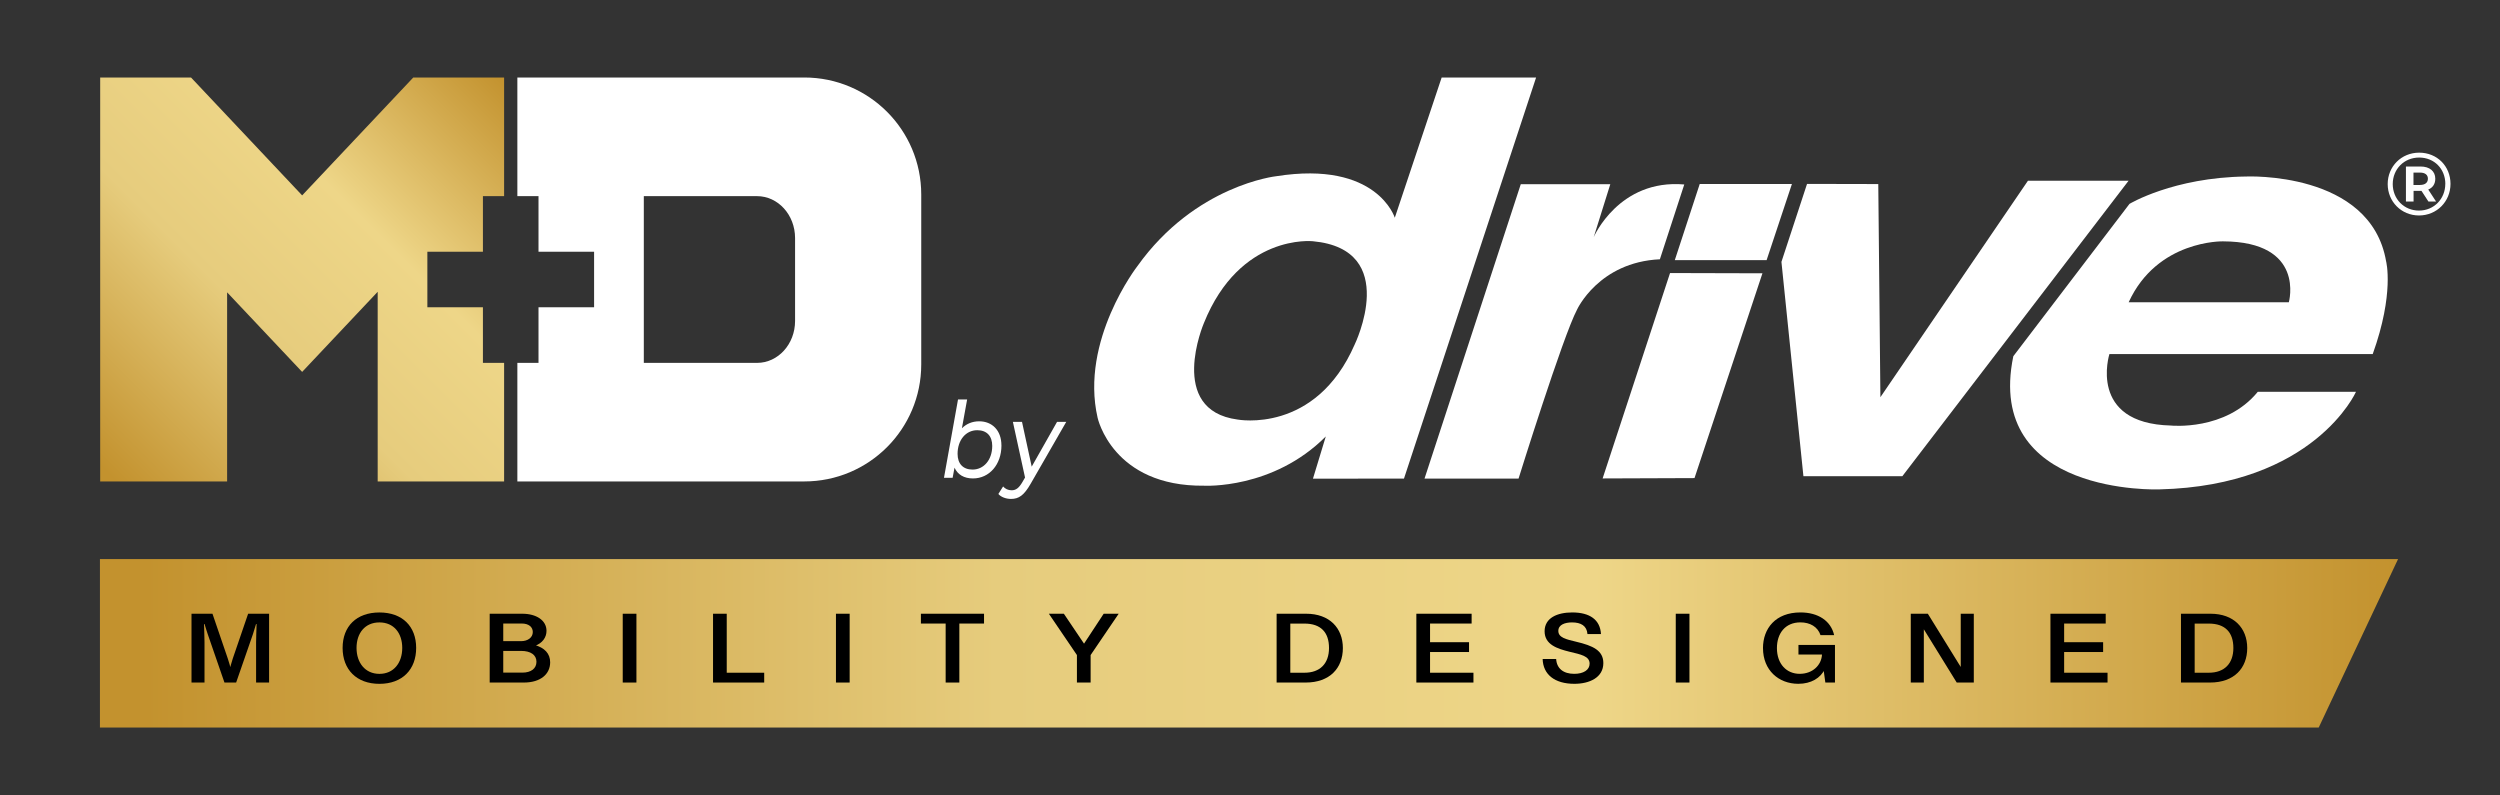 <?xml version="1.0" encoding="UTF-8"?>
<svg id="Layer_1" data-name="Layer 1" xmlns="http://www.w3.org/2000/svg" xmlns:xlink="http://www.w3.org/1999/xlink" viewBox="0 0 792 252">
  <rect x="0" y="0" width="792" height="252" fill="#333333" stroke="none"/>
  <defs>
    <style>
      .cls-1 {
        fill: url(#New_Gradient_Swatch_4-2);
      }

      .cls-2 {
        fill: #fff;
      }

      .cls-3 {
        fill: url(#New_Gradient_Swatch_4);
      }
    </style>
    <linearGradient id="New_Gradient_Swatch_4" data-name="New Gradient Swatch 4" x1="31.74" y1="152.53" x2="159.7" y2="24.57" gradientUnits="userSpaceOnUse">
      <stop offset=".02" stop-color="#c3922e"/>
      <stop offset=".39" stop-color="#e6cc7d"/>
      <stop offset=".65" stop-color="#eed688"/>
      <stop offset="1" stop-color="#c3922e"/>
    </linearGradient>
    <linearGradient id="New_Gradient_Swatch_4-2" data-name="New Gradient Swatch 4" x1="31.66" y1="203.8" x2="759.71" y2="203.8" xlink:href="#New_Gradient_Swatch_4"/>
  </defs>
  <g>
    <path class="cls-2" d="M456.7,24.57h29.93s-41.85,127.04-41.85,127.04l-28.84.04,4.07-13.38c-16.73,16.81-38.5,15.6-38.5,15.6-29.08.33-33.79-21.53-33.79-21.53-5.63-24.5,12.59-48.01,12.59-48.01,18.36-25.75,44.03-28.51,44.03-28.51,31.92-5.04,37.53,13.16,37.53,13.16l14.84-44.41ZM415.9,76.42s-23.07-2.51-34.52,25.97c0,0-11.77,27.54,10.67,30.52,0,0,24.71,4.71,37.11-23.77,0,0,14.67-30.13-13.26-32.72Z"/>
    <path class="cls-2" d="M533.58,58.43l-7.73,23.71c-19.37.9-26.24,15.94-26.24,15.94-4.5,8.49-18.53,53.53-18.53,53.53h-29.79s30.49-93.25,30.49-93.25h28.36s-5.24,16.74-5.24,16.74c0,0,7.94-18.45,28.68-16.66Z"/>
    <polygon class="cls-2" points="529.07 86.5 507.71 151.57 536.82 151.46 558.34 86.58 529.07 86.5"/>
    <polygon class="cls-2" points="538.47 58.3 530.58 82.4 559.66 82.42 567.68 58.29 538.47 58.3"/>
    <polygon class="cls-2" points="564.36 82.96 572.47 58.26 595.04 58.31 595.71 125.83 642.45 57.26 674.33 57.26 602.67 150.85 571.32 150.85 564.36 82.96"/>
    <path class="cls-2" d="M637.82,112.85l36.8-48.26s13.87-8.38,36.89-8.67c0,0,39.49-1.83,44.41,26.87,0,0,2.68,10.11-4.24,29.38h-83.42s-6.94,21.96,19.46,22.64c0,0,17.34,1.83,27.55-10.69h31.11s-13.2,29.76-62.32,30.92c0,0-55.39,2.12-46.24-42.19ZM674.36,95.76h50.74s5.43-19.22-20.87-19.3c0,0-20.8-.5-29.87,19.3Z"/>
  </g>
  <g>
    <path class="cls-2" d="M254.8,24.57h-90.9v37.57h6.7v17.6h17.61v17.61h-17.61v17.6h-6.7v37.57h90.9c20.47,0,37.05-16.59,37.05-37.06v-53.85c0-20.47-16.58-37.06-37.05-37.06ZM251.88,101.69c0,7.33-5.39,13.27-12.04,13.27h-35.88v-52.82h35.88c6.65,0,12.04,5.94,12.04,13.27v26.28Z"/>
    <polygon class="cls-3" points="152.99 97.35 135.39 97.35 135.39 79.74 152.99 79.74 152.99 62.14 159.7 62.14 159.7 24.57 130.91 24.57 95.72 61.9 60.53 24.57 31.74 24.57 31.74 152.53 71.95 152.53 71.95 92.61 95.72 117.82 119.65 92.44 119.65 152.53 159.7 152.53 159.7 114.96 152.99 114.96 152.99 97.35"/>
  </g>
  <g>
    <path class="cls-2" d="M317.26,141.1c0,6.09-3.85,10.47-9.03,10.47-2.83,0-4.84-1.21-5.84-3.41l-.6,3.21h-2.74l4.45-24.82h2.89l-1.66,9.13c1.41-1.4,3.25-2.21,5.48-2.21,4.06,0,7.04,2.84,7.04,7.63ZM314.34,141.27c0-3.14-1.72-4.98-4.75-4.98-3.61,0-6.23,3.11-6.23,7.49,0,3.11,1.71,4.98,4.75,4.98,3.58,0,6.23-3.11,6.23-7.49Z"/>
    <path class="cls-2" d="M337.79,133.64l-11.31,19.67c-2.08,3.61-3.7,4.75-6.2,4.75-1.53,0-3.16-.57-4-1.57l1.5-2.38c.66.74,1.56,1.21,2.71,1.21,1.32,0,2.29-.67,3.43-2.64l.81-1.4-3.85-17.63h2.89l3.07,14.18,8.03-14.18h2.92Z"/>
  </g>
  <polygon class="cls-1" points="734.57 230.48 31.66 230.48 31.66 177.11 759.71 177.11 734.57 230.48"/>
  <g>
    <path d="M60.67,194.43h6.64l4.86,14.22c.29.83.89,2.88,1.04,3.66h-.52c.16-.7.79-2.83,1.05-3.66l4.87-14.22h6.64v21.8h-4.12v-12.75c0-1.3.12-4.47.16-5.77h-.18c-.34,1.12-.73,2.47-.98,3.19l-5.32,15.33h-3.7l-5.3-15.33c-.25-.67-.66-2.08-1-3.19h-.18c.04,1.3.16,4.47.16,5.77v12.75h-4.12v-21.8Z"/>
    <path d="M108.54,205.26c0-6.84,4.39-11.23,11.66-11.23s11.64,4.39,11.64,11.23-4.37,11.38-11.64,11.38-11.66-4.56-11.66-11.38ZM127.43,205.26c0-4.66-2.64-8.08-7.23-8.08s-7.25,3.42-7.25,8.08,2.71,8.22,7.25,8.22,7.23-3.52,7.23-8.22Z"/>
    <path d="M155.13,194.43h10.34c4.39,0,7.66,2.06,7.66,5.42,0,2.02-1.2,3.91-3.86,4.84v-.39c3.27.88,5.02,2.77,5.02,5.52,0,3.72-3.02,6.41-8.34,6.41h-10.82v-21.8ZM165.08,203.12c2.14,0,3.71-1.16,3.71-2.89,0-1.59-1.29-2.7-3.5-2.7h-5.86v5.59h5.64ZM165.45,213.09c2.84,0,4.5-1.33,4.5-3.44,0-2.22-1.91-3.44-4.84-3.44h-5.68v6.88h6.02Z"/>
    <path d="M197.28,194.43h4.34v21.8h-4.34v-21.8Z"/>
    <path d="M225.89,194.43h4.34v18.69h11.87v3.11h-16.21v-21.8Z"/>
    <path d="M264.83,194.43h4.34v21.8h-4.34v-21.8Z"/>
    <path d="M299.58,197.54h-7.84v-3.11h20v3.11h-7.82v18.69h-4.34v-18.69Z"/>
    <path d="M341.17,207.52l-8.89-13.09h4.75l6.39,9.48,6.23-9.48h4.75l-8.89,13.09v8.7h-4.34v-8.7Z"/>
    <path d="M404.43,194.43h9.37c7.37,0,11.62,4.52,11.62,10.88s-4.16,10.92-11.78,10.92h-9.21v-21.8ZM413.25,213.12c4.93,0,7.78-2.89,7.78-7.84s-2.59-7.73-7.78-7.73h-4.48v15.58h4.48Z"/>
    <path d="M448.7,194.43h17.51v3.11h-13.17v5.91h12.35v3.11h-12.35v6.56h13.75v3.11h-18.09v-21.8Z"/>
    <path d="M488.7,208.77h4.29c.18,3.02,2.29,4.7,5.73,4.7,2.91,0,4.87-1.22,4.87-3.23,0-2.41-2.82-2.91-6.37-3.77-3.82-.95-7.89-2.23-7.89-6.48s4.02-5.97,8.77-5.97c5.5,0,8.84,2.28,9.09,6.86h-4.28c-.2-2.64-2.07-3.7-4.89-3.7-2.21,0-4.34.7-4.34,2.69,0,2.11,2.43,2.66,5.62,3.42,5.43,1.28,8.64,2.81,8.64,6.78,0,4.61-4.45,6.56-9.18,6.56-6.27,0-9.91-2.98-10.05-7.86Z"/>
    <path d="M530.88,194.43h4.34v21.8h-4.34v-21.8Z"/>
    <path d="M558.51,205.35c0-6.25,3.98-11.33,11.87-11.33,5.66,0,9.66,2.7,10.68,7.2h-4.32c-.89-2.69-3.36-4.05-6.37-4.05-4.84,0-7.44,3.52-7.44,8.14,0,5.08,3.09,8.16,7.21,8.16s6.91-2.77,7.07-6.12h-7.46v-3.03h11.57v11.91h-3.05l-.59-4.28.45-.02c-1.36,2.89-4.39,4.7-8.43,4.7-6.21,0-11.18-4.3-11.18-11.28Z"/>
    <path d="M605.33,194.43h5.41l10.78,17.45h-.36v-17.45h4.14v21.8h-5.41l-10.78-17.45h.36v17.45h-4.14v-21.8Z"/>
    <path d="M649.58,194.43h17.51v3.11h-13.17v5.91h12.35v3.11h-12.35v6.56h13.75v3.11h-18.09v-21.8Z"/>
    <path d="M690.93,194.43h9.37c7.37,0,11.62,4.52,11.62,10.88s-4.16,10.92-11.78,10.92h-9.21v-21.8ZM699.75,213.12c4.93,0,7.78-2.89,7.78-7.84s-2.59-7.73-7.78-7.73h-4.48v15.58h4.48Z"/>
  </g>
  <path class="cls-2" d="M776.32,58.25c0,5.61-4.37,10.01-9.98,10.01s-9.92-4.4-9.92-9.95,4.31-9.95,9.98-9.95,9.92,4.28,9.92,9.89ZM774.68,58.25c0-4.73-3.49-8.34-8.29-8.34s-8.37,3.69-8.37,8.4,3.55,8.4,8.31,8.4,8.34-3.72,8.34-8.46ZM769.27,60.05l2.48,3.8h-2.42l-2.2-3.38h-2.51v3.38h-2.42v-11.1h4.62c2.93,0,4.68,1.52,4.68,3.86,0,1.66-.79,2.85-2.23,3.44ZM766.68,58.59c1.58,0,2.48-.73,2.48-1.97s-.9-1.94-2.48-1.94h-2.09v3.92h2.09Z"/>
</svg>